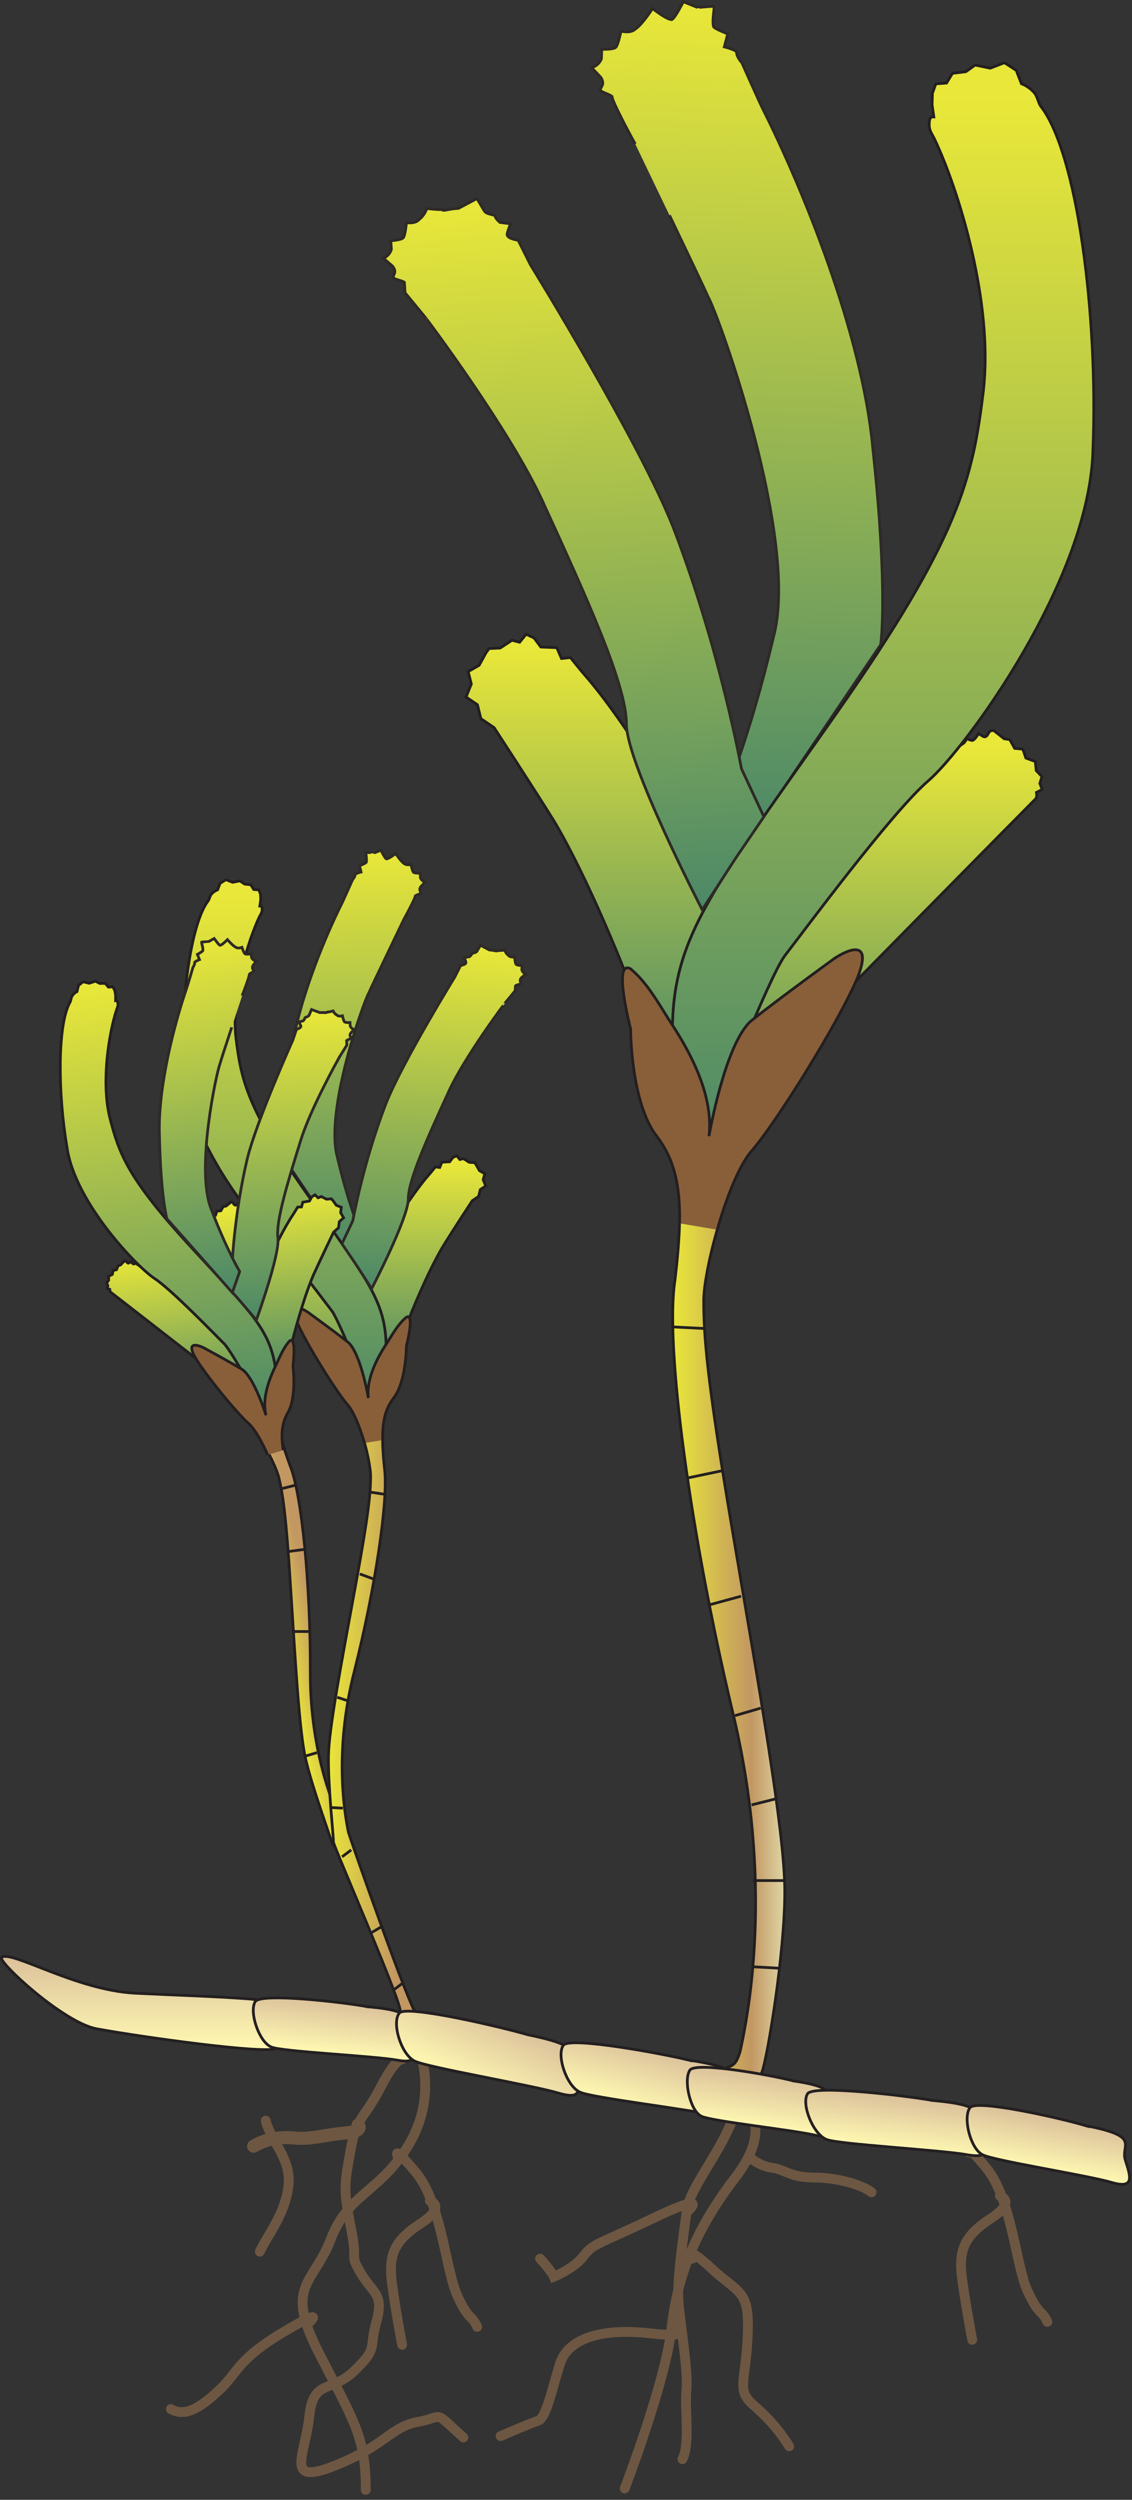 
        <svg xmlns:rdf="http://www.w3.org/1999/02/22-rdf-syntax-ns#" xmlns="http://www.w3.org/2000/svg" xmlns:cc="http://creativecommons.org/ns#" xmlns:xlink="http://www.w3.org/1999/xlink" xmlns:dc="http://purl.org/dc/elements/1.1/" x="0px" y="0px" width="227" height="501" viewBox="0 0 227 501" xml:space="preserve">
            <rect x="0" y="0" width="227" height="501" fill="#333333" stroke="none"/>
            <title>Thalassodendron ciliatum 2</title>
            <desc xmlns:ian_image_library="https://ian.umces.edu/media-library/">
                <ian_image_library:title>Thalassodendron ciliatum 2</ian_image_library:title>
                <ian_image_library:descr>Illustration of Thalassodendron ciliatum</ian_image_library:descr>
                <ian_image_library:scene>
                    <ian_image_library:contains>seagrass, SAV, Plantae, vascular, Magnoliophyta, angiosperm, flowering plant, Liliopsida, monocot, Alismatidae, Najadales, Cymodoceaceae, manatee-grass, family, Thalassodendron, ciliatum, 2012 seagrass calendar</ian_image_library:contains>
                    <ian_image_library:when>2008-08-26</ian_image_library:when>
                </ian_image_library:scene>
            </desc>
            
 <defs></defs>
 <path stroke="#6D5742" stroke-width="1.965" stroke-linecap="round" d="m194.18 431.35s-1.596-3.114 3.552 3.075c5.161 6.19 5.955 19.588 8.323 24.722 2.382 5.167 2.779 3.62 3.978 6.196" fill="none"/>
 <path stroke="#6D5742" stroke-width="1.965" stroke-linecap="round" d="m200.51 440.1s3.566 1.029-1.985 4.63c-5.544 3.613-6.345 6.702-5.544 12.367.794 5.666 1.979 11.843 1.979 11.843" fill="none"/>
 <path stroke="#6D5742" stroke-width="1.965" stroke-linecap="round" d="m148.7 421.1s7.012 4.562-1.171 15.207c-8.195 10.664-11.707 19.802-12.892 30.446-1.178 10.665-9.359 31.969-9.359 31.969" fill="none"/>
 <path stroke="#6D5742" stroke-width="1.965" stroke-linecap="round" d="m147.96 421.25s-.396 3.074-3.579 8.739c-3.162 5.666-6.345 9.805-6.729 13.404-.404 3.593-1.992 13.396-1.581 18.032.39 4.629 1.965 13.915 1.581 17.515-.404 3.6.787 10.813-.808 13.915" fill="none"/>
 <path stroke="#6D5742" stroke-width="1.965" stroke-linecap="round" d="m137.65 443.39s5.544-4.649-6.346 1.029c-11.896 5.665-12.286 5.154-14.271 7.718-1.979 2.584-5.948 4.139-5.948 4.139s-.397-1.01-2.779-3.62" fill="none"/>
 <path stroke="#6D5742" stroke-width="1.965" stroke-linecap="round" d="m134.63 466.75s4.986 1.897-4.515.861c-9.515-1.036-16.264 1.036-17.845 6.177-1.588 5.154-2.771 10.84-4.354 11.358-1.594.498-7.529 3.082-7.529 3.082" fill="none"/>
 <path stroke="#6D5742" stroke-width="1.965" stroke-linecap="round" d="m138.84 452.66s-1.595-3.082 3.943 2.065c5.564 5.153 7.557 4.117 7.152 13.396-.396 9.292-2.375 10.819 1.191 13.921 3.565 3.103 5.544 5.666 7.132 8.229" fill="none"/>
 <path stroke="#6D5742" stroke-width="1.965" stroke-linecap="round" d="m84.605 412.73s2.792 8.666-3.055 17.783c-5.86 9.131-11.708 9.131-15.22 18.269-3.512 9.131-9.379 9.131-2.355 22.837 7.038 13.699 9.373 16.734 9.373 27.398" fill="none"/>
 <path stroke="#6D5742" stroke-width="1.965" stroke-linecap="round" d="m80.636 412.73s-1.191-.512-4.354 5.665c-3.169 6.211-4.764 5.692-5.961 12.395-1.184 6.694-1.575 7.718 0 15.448 1.595 7.731-.384 5.147 1.999 9.266 2.375 4.132 4.757 4.132 3.162 9.776-1.574 5.692.404 5.168-4.374 9.824-4.75 4.608-8.316 1.534-9.097 9.265-.794 7.712-5.161 13.901 5.147 9.777 10.308-4.111 11.103-7.731 16.653-8.768 5.544-1.01 2.766-2.563 9.111 3.129" fill="none"/>
 <path stroke="#6D5742" stroke-width="1.965" stroke-linecap="round" d="m79.828 432.32s-1.567-3.074 3.586 3.089c5.147 6.204 5.941 19.601 8.323 24.748 2.375 5.127 2.772 3.6 3.963 6.184" fill="none"/>
 <path stroke="#6D5742" stroke-width="1.965" stroke-linecap="round" d="m86.193 441.08s3.566 1.01-1.985 4.637c-5.544 3.593-6.345 6.694-5.544 12.34.781 5.692 1.972 11.876 1.972 11.876" fill="none"/>
 <path stroke="#6D5742" stroke-width="1.965" stroke-linecap="round" d="m53.284 425s0 1.01 2.382 5.128c2.375 4.138 2.779 6.701 1.581 10.832-1.184 4.111-3.963 7.738-5.147 10.303" fill="none"/>
 <path stroke="#6D5742" stroke-width="1.965" stroke-linecap="round" d="m61.607 465.82s4.75-4.11-4.757 1.555c-9.501 5.639-9.117 8.229-13.074 11.822-3.97 3.62-6.749 5.174-9.521 3.62" fill="none"/>
 <linearGradient id="ian_symbols_a72c935aaf41e7d4ed3d20d831bb40ba" y2="334.93" gradientUnits="userSpaceOnUse" x2="157.38" y1="334.93" x1="134.9">
  <stop stop-color="#E9E739" offset="0"/>
  <stop stop-color="#C29762" offset=".702"/>
  <stop stop-color="#DED4A3" offset=".989"/>
 </linearGradient>
 <path stroke="#231F20" stroke-width=".551" d="m136.27 245.15c-.08 3.344-.41 7.092-.908 11.352-2.1 13.101 3.149 51.353 11.52 86.456 8.391 34.565 3.148 60.766 1.561 68.094-1.029 3.411-1.574 2.638-4.07 4.011 0 0-.188 1.016.901 3.835 1.07 2.847 0 5.652 0 5.652 0 1.332 6.076-5.343 7.55-9.354 1.043-2.799 4.549-23.61 4.549-36.099 0-12.058-5.256-41.395-10.49-72.292-5.241-30.911-5.767-39.302-5.767-46.111 0-2.981 1.07-8.593 2.712-14.265" fill="url(#ian_symbols_a72c935aaf41e7d4ed3d20d831bb40ba)"/>
 <linearGradient id="ian_symbols_44a3dc7f192264248972aab2c4974f07" y2="342.4" gradientUnits="userSpaceOnUse" x2="155.84" gradientTransform="matrix(.973 -.229 .229 .973 -163.14 32.74)" y1="342.4" x1="145.2">
  <stop stop-color="#E9E739" offset="0"/>
  <stop stop-color="#C29762" offset=".781"/>
 </linearGradient>
 <path stroke="#231F20" stroke-width=".551" d="m55.976 285.95c.289 2.2 1.063 4.676 2.18 7.745 2.382 5.813 4.111 24.028 4.071 41.118-.121 16.869 5.134 28.375 6.668 31.578.834 1.46 1.696 9.399 3.008 9.763l-2.449-1.629c.774-.739-2.833-4.797-3.008-5.497-.289-1.218-3.781-10.604-5.134-16.397-1.305-5.558-2.072-19.661-3.035-34.477-.921-14.837-1.595-18.759-2.334-21.902-.391-1.743-2.066-5.255-3.93-8.209" fill="url(#ian_symbols_44a3dc7f192264248972aab2c4974f07)"/>
 <linearGradient id="ian_symbols_ddf33ed4329b9e24e5463420966f0e98" y2="348.28" gradientUnits="userSpaceOnUse" x2="134.78" gradientTransform="matrix(1 .014 -.014 1 -45.706 -5.215)" y1="348.28" x1="116.46">
  <stop stop-color="#E9E739" offset="0"/>
  <stop stop-color="#C29762" offset=".781"/>
 </linearGradient>
 <path stroke="#231F20" stroke-width=".551" d="m76.841 286.06c-.235 2.193-.087 4.797.235 8.034.909 6.204-1.83 24.304-6.022 40.869-4.192 16.338-1.884 28.779-1.178 32.271.471 1.615 12.441 35.703 13.605 36.342l-3.25-.391c.915-.538-13.376-33.259-13.37-34.013.027-1.252-1.083-11.184-.996-17.145.074-5.713 2.759-19.566 5.417-34.181 2.692-14.622 2.995-18.584 3.042-21.808.027-1.796-.753-5.598-1.83-8.929" fill="url(#ian_symbols_ddf33ed4329b9e24e5463420966f0e98)"/>
 <path stroke="#6D5742" stroke-width="2.619" stroke-linecap="round" d="m71.821 425.86s1.305 1.292-2.631 1.629c-3.93.336-6.87 1.318-10.147.995s-5.894.323-8.182 1.643" fill="none"/>
 <path stroke="#6D5742" stroke-width="1.965" stroke-linecap="round" d="m150.18 432.23s2.005 1.897 4.636 2.221c2.618.323 3.594 1.965 8.506 1.965 4.918 0 9.803 1.608 11.458 2.947" fill="none"/>
 <line stroke-linejoin="round" x1="134.65" y2="266.24" x2="141.02" stroke="#231F20" y1="265.92" stroke-width=".551" fill="none"/>
 <line stroke-linejoin="round" x1="144.97" y2="296.25" x2="137.67" stroke="#231F20" y1="294.72" stroke-width=".551" fill="none"/>
 <line stroke-linejoin="round" x1="141.94" y2="319.9" x2="148.61" stroke="#231F20" y1="321.72" stroke-width=".551" fill="none"/>
 <line stroke-linejoin="round" x1="152.54" y2="343.84" x2="147.38" stroke="#231F20" y1="342.33" stroke-width=".551" fill="none"/>
 <line stroke-linejoin="round" x1="150.72" y2="360.51" x2="155.57" stroke="#231F20" y1="361.73" stroke-width=".551" fill="none"/>
 <line stroke-linejoin="round" x1="157.09" y2="376.89" x2="151.03" stroke="#231F20" y1="376.89" stroke-width=".551" fill="none"/>
 <line stroke-linejoin="round" x1="151.03" y2="394.47" x2="156.49" stroke="#231F20" y1="394.17" stroke-width=".551" fill="none"/>
 <line stroke-linejoin="round" x1="56.514" y2="297.65" x2="59.252" stroke="#231F20" y1="298.34" stroke-width=".551" fill="none"/>
 <line stroke-linejoin="round" x1="57.886" y2="310.48" x2="61.318" stroke="#231F20" y1="310.94" stroke-width=".551" fill="none"/>
 <line stroke-linejoin="round" x1="58.902" y2="326.98" x2="61.903" stroke="#231F20" y1="326.98" stroke-width=".551" fill="none"/>
 <line stroke-linejoin="round" x1="63.552" y2="351.94" x2="61.264" stroke="#231F20" y1="351.25" stroke-width=".551" fill="none"/>
 <line stroke-linejoin="round" x1="68.598" y2="370.75" x2="70.435" stroke="#231F20" y1="372.13" stroke-width=".551" fill="none"/>
 <line stroke-linejoin="round" x1="74.143" y2="299.48" x2="77.124" stroke="#231F20" y1="299.03" stroke-width=".551" fill="none"/>
 <line stroke-linejoin="round" x1="74.977" y2="315.44" x2="72.151" stroke="#231F20" y1="316.48" stroke-width=".551" fill="none"/>
 <line stroke-linejoin="round" x1="67.629" y2="340.85" x2="69.702" stroke="#231F20" y1="340.16" stroke-width=".551" fill="none"/>
 <line stroke-linejoin="round" x1="66.438" y2="362.38" x2="68.753" stroke="#231F20" y1="362.26" stroke-width=".551" fill="none"/>
 <line stroke-linejoin="round" x1="74.479" y2="385.97" x2="76.78" stroke="#231F20" y1="387.34" stroke-width=".551" fill="none"/>
 <line stroke-linejoin="round" x1="80.918" y2="398.7" x2="79.088" stroke="#231F20" y1="397.31" stroke-width=".551" fill="none"/>
 <linearGradient id="ian_symbols_b4cae8b52cc2e0240def58381713efa5" y2="392.1" gradientUnits="userSpaceOnUse" x2="28.28" y1="410.77" x1="28.28">
  <stop stop-color="#FFF9B2" offset="0"/>
  <stop stop-color="#DCC29B" offset=".972"/>
 </linearGradient>
 <path stroke="#231F20" stroke-width=".551" d="m50.68 400.67c-6.931-.559-15.806-.814-23.611-1.205-11.943-.626-24.93-8.761-26.753-7.166-.868.788 12.414 13.107 19.109 14.313 9.622 1.742 33.441 5.02 35.877 3.949 2.046-1.11 1.077-9.51-4.622-9.88z" fill="url(#ian_symbols_b4cae8b52cc2e0240def58381713efa5)"/>
 <linearGradient id="ian_symbols_54abae2c2299c56409cb5bff595390eb" y2="385.98" gradientUnits="userSpaceOnUse" x2="86.081" gradientTransform="matrix(1.304 .006 .227 .841 -132.78 75.9)" y1="398.68" x1="83.873">
  <stop stop-color="#FFF9B2" offset="0"/>
  <stop stop-color="#DCC29B" offset=".972"/>
 </linearGradient>
 <path stroke="#231F20" stroke-width=".551" d="m73.699 402.17c-4.737-.875-21.29-2.826-22.514-1.029-1.271 2.005.733 8.101 3.216 9.104 2.045.936 20.583 1.783 25.327 2.645 4.744.881 3.452-1.77 2.213-4.757-1.218-3 2.719-5.03-8.242-5.95z" fill="url(#ian_symbols_54abae2c2299c56409cb5bff595390eb)"/>
 <linearGradient id="ian_symbols_b2472de74ffe2e84bd682062727b1e6e" y2="384.31" gradientUnits="userSpaceOnUse" x2="105.44" gradientTransform="matrix(1.496 .202 .196 .878 -129.22 46.901)" y1="399.93" x1="95.557">
  <stop stop-color="#FFF9B2" offset="0"/>
  <stop stop-color="#DCC29B" offset=".972"/>
 </linearGradient>
 <path stroke="#231F20" stroke-width=".551" d="m105.88 407.8c-5.37-1.567-24.223-5.995-25.771-4.387-1.608 1.83.242 8.223 2.995 9.629 2.294 1.245 23.51 4.844 28.893 6.439 5.349 1.594 4.077-1.272 2.894-4.462-1.19-3.19 3.5-4.66-9.01-7.22z" fill="url(#ian_symbols_b2472de74ffe2e84bd682062727b1e6e)"/>
 <linearGradient id="ian_symbols_0f018c512f9d477485a58edbf4a1d40f" y2="390.18" gradientUnits="userSpaceOnUse" x2="128.84" gradientTransform="matrix(1.461 .121 .224 .865 -142.9 57.891)" y1="404.56" x1="123.7">
  <stop stop-color="#FFF9B2" offset="0"/>
  <stop stop-color="#DCC29B" offset=".972"/>
 </linearGradient>
 <path stroke="#231F20" stroke-width=".551" d="m138.2 412.89c-5.275-1.299-23.738-4.724-25.199-3.028-1.474 1.904.552 8.196 3.298 9.427 2.267 1.138 23.012 3.587 28.3 4.886 5.262 1.318 3.909-1.46 2.638-4.589-1.27-3.12 3.22-4.83-9.04-6.7z" fill="url(#ian_symbols_0f018c512f9d477485a58edbf4a1d40f)"/>
 <linearGradient id="ian_symbols_24f396a729896814bd0eb5e2a445f97f" y2="396.03" gradientUnits="userSpaceOnUse" x2="151.58" gradientTransform="matrix(1.208 .073 .141 .848 -86.429 68.649)" y1="409.01" x1="150.06">
  <stop stop-color="#FFF9B2" offset="0"/>
  <stop stop-color="#DCC29B" offset=".972"/>
 </linearGradient>
 <path stroke="#231F20" stroke-width=".551" d="m159.13 417.05c-4.3-1.124-19.493-3.909-20.778-2.18-1.332 1.917.021 8.081 2.228 9.218 1.837 1.036 18.954 2.826 23.274 3.923 4.319 1.097 3.344-1.595 2.436-4.636-.88-3.05 2.93-4.86-7.16-6.32z" fill="url(#ian_symbols_24f396a729896814bd0eb5e2a445f97f)"/>
 <linearGradient id="ian_symbols_672e6b25283870c4bdf979961f8e88d2" y2="402.95" gradientUnits="userSpaceOnUse" x2="172.53" gradientTransform="matrix(1.45 .027 .273 .848 -180.62 73.559)" y1="415.73" x1="170.12">
  <stop stop-color="#FFF9B2" offset="0"/>
  <stop stop-color="#DCC29B" offset=".972"/>
 </linearGradient>
 <path stroke="#231F20" stroke-width=".551" d="m187.02 420.96c-5.288-.941-23.745-3.162-25.063-1.372-1.339 1.984 1.036 8.148 3.814 9.197 2.302.97 22.945 2.094 28.233 3.063 5.289.922 3.788-1.723 2.335-4.765-1.43-3.03 2.9-5.04-9.32-6.12z" fill="url(#ian_symbols_672e6b25283870c4bdf979961f8e88d2)"/>
 <linearGradient id="ian_symbols_fcc05d13465ccb74b16c87cf6577b87a" y2="394.65" gradientUnits="userSpaceOnUse" x2="190.98" gradientTransform="matrix(1.347 .158 .152 .865 -107.14 52.555)" y1="407.69" x1="189.5">
  <stop stop-color="#FFF9B2" offset="0"/>
  <stop stop-color="#DCC29B" offset=".972"/>
 </linearGradient>
 <path stroke="#231F20" stroke-width=".551" d="m217.71 426.01c-4.804-1.446-21.72-5.296-23.167-3.641-1.5 1.83-.026 8.148 2.436 9.44 2.039 1.185 21.115 4.152 25.926 5.578 4.805 1.419 3.741-1.359 2.752-4.481-.96-3.15 3.3-4.72-7.95-6.9z" fill="url(#ian_symbols_fcc05d13465ccb74b16c87cf6577b87a)"/>
 <linearGradient id="ian_symbols_65dedb159e4377b491829c2b20346549" y2="215.01" gradientUnits="userSpaceOnUse" x2="-20.99" gradientTransform="matrix(1 .03 -.03 1 172.2 -45.85)" y1="47.652" x1="-20.99">
  <stop stop-color="#E9E739" offset="0"/>
  <stop stop-color="#4B8868" offset="1"/>
 </linearGradient>
 <path stroke="#2E2A26" stroke-width=".551" d="m142.01 59.52c2.099 3.667 18.355 48.729 13.101 68.114-4.71 19.903-9.421 30.905-9.421 30.905l4.711 9.426 26.201-38.763s1.567-10.476-1.575-39.295c-2.086-23.072-14.271-52.523-21.988-67.918-.64-1.245-4.267-9.399-4.267-9.399s-1.076-1.165-1.063-2.093c.026-.485-2.463-1.104-2.463-1.104l.687-2.604s-2.8-1.056-2.874-1.507c-.248-1.292.135-2.927.135-3.977 0-.135-3.29.229-3.311.195l-2.859-1.151c-.101.188-2.039 4.051-2.482 3.553-.936-.02-3.688-2.193-3.688-2.193s-2.065 3.25-3.506 4.158c-.962.888-2.819.377-2.819.377s-.565 2.786-1.05 3.25c-.478.458-2.813.384-2.813.384s-.033.942-.061 1.891c-.518 1.4-1.944 1.81-1.944 1.81s.464.484 1.83 1.938c.889 1.44-.054 1.871-.067 2.355-.484.451 1.844.982 2.308 1.467-.033.935 4.199 8.76 4.656 9.514-.01-.010 13.42 27.866 14.61 30.659z" fill="url(#ian_symbols_65dedb159e4377b491829c2b20346549)"/>
 <linearGradient id="ian_symbols_926c34c3e943c8d459f50e07a777906c" y2="-3788.3" gradientUnits="userSpaceOnUse" x2="-3548.5" gradientTransform="matrix(-1.111 0 0 1.111 -3824.9 4426)" y1="-3867.3" x1="-3548.5">
  <stop stop-color="#E9E739" offset="0"/>
  <stop stop-color="#4B8868" offset="1"/>
 </linearGradient>
 <path stroke="#231F20" stroke-width=".551" d="m142.18 182.65s-6.284-21.492-11.533-28.825c-2.745-3.963-8-12.408-13.558-18.746-.781-.881-2.698-3.297-2.698-3.297l-1.797.195-.936-2.18-3.202-.122-1.353-1.81-1.595-.76-1.306 1.608-1.527-.397-2.375 1.562-2.234.094-.646.922-1.339 2.442-2.2 1.258.633 2.496-1.057 2.597 2.281 1.554.693 2.786 2.645 1.797s7.933 12.118 12.199 19.008c6.796 11.526 13.604 28.826 13.604 28.826l10.49 21.458 6.83-32.46z" fill="url(#ian_symbols_926c34c3e943c8d459f50e07a777906c)"/>
 <linearGradient id="ian_symbols_b5c5a65a375e5dc495f30dc906e392e7" y2="-3778" gradientUnits="userSpaceOnUse" x2="-3603.4" gradientTransform="matrix(-1.111 0 0 1.111 -3824.9 4426)" y1="-3849" x1="-3603.4">
  <stop stop-color="#E9E739" offset="0"/>
  <stop stop-color="#4B8868" offset="1"/>
 </linearGradient>
 <path stroke="#231F20" stroke-width=".551" d="m171.5 196.78s32.492-32.997 36.166-36.671c.357-.296.175-1.292.175-1.292l1.145-.599-.465-1.211.418-1.366-1.145-1.211-.188-1.817-1.884-.686-.612-1.79-1.635-.147-.989-1.771-1.117-.161-2.099-1.656c-1.353-.04-.868 1.077-1.811 1.279-.229.054-1.225-.679-1.225-.679s-.633 1.11-1.137 1.366c-.263.134-1.212-.336-1.212-.336s-.383.747-.693.942c-2.939 1.958-5.961 5.107-8.578 7.993-5.262 5.773-32.493 35.124-35.621 49.779-3.68 14.68 22.5-9.95 22.5-9.95z" fill="url(#ian_symbols_b5c5a65a375e5dc495f30dc906e392e7)"/>
 <linearGradient id="ian_symbols_01063399c7d421c461783f19de2c045a" y2="-3772.8" gradientUnits="userSpaceOnUse" x2="-3601.8" gradientTransform="matrix(-1.111 0 0 1.111 -3824.9 4426)" y1="-3966.2" x1="-3601.8">
  <stop stop-color="#E9E739" offset="0"/>
  <stop stop-color="#4B8868" offset="1"/>
 </linearGradient>
 <path stroke="#231F20" stroke-width=".551" d="m142.69 225.07s11.533-29.316 14.683-33.522c3.66-4.723 21.464-28.805 28.812-35.096 7.32-6.292 32.472-40.325 32.99-66.526 1.043-26.72-3.129-59.205-10.47-68.632-.464-.612-.72-2.032-1.271-2.677-1.171-1.366-2.604-1.831-2.604-1.831s-1.017-2.651-1.063-2.691c-.054-.047-2.268-1.507-2.362-1.507-.073 0-2.825 1.076-2.825 1.076l-3.035-.625-1.871 1.333-2.671.322-1.197 1.945-2.153.168-.68 1.904-.061 2.288.344 2.422c-.896-.087-.93.801-.915 1.831.026 1.042.847 2.079 1.103 2.711 4.724 9.951 11.823 32.621 9.743 50.444-2.106 17.279-4.723 29.317-29.35 64.407-24.62 35.123-32.997 44.543-32.997 63.935.01 19.39 7.86 18.33 7.86 18.33z" fill="url(#ian_symbols_01063399c7d421c461783f19de2c045a)"/>
 <path stroke="#231F20" stroke-width=".551" d="m143.83 246.43c1.783-6.251 4.252-12.569 6.722-15.583 4.724-5.235 17.804-26.195 21.478-35.09 3.66-9.447-4.724-3.66-4.724-3.66s-11.519 8.357-16.754 12.555c-5.234 4.717-8.377 23.046-8.377 23.046 1.043-8.889-4.724-18.329-7.853-23.046-2.638-4.198-4.724-7.866-7.865-10.476-3.668-2.079 0 12.044 0 12.044s0 14.688 5.228 21.478c3.613 4.689 4.737 10.106 4.589 17.454" fill="#895F3A"/>
 <linearGradient id="ian_symbols_27a7bc3bb6be0b7489df4b2ed64588a9" y2="236.99" gradientUnits="userSpaceOnUse" x2="-27.184" gradientTransform="matrix(.998 -.071 .071 .998 130.83 -53.982)" y1="91.436" x1="-27.184">
  <stop stop-color="#E9E739" offset="0"/>
  <stop stop-color="#4B8868" offset="1"/>
 </linearGradient>
 <path stroke="#2E2A26" stroke-width=".551" d="m108.86 100.6c8.902 19.372 16.761 36.671 16.761 44.517 0 7.866 15.193 37.209 15.193 37.209l6.803-10.476 5.564-8.155-4.508-9.662s-4.199-23.584-13.612-48.184c-6.715-17.172-28.684-52.766-28.684-52.766l-2.469-4.932s-2.153-.283-2.214-1.117c-.041-.438.7-2.18.7-2.18l-2.146-.276s-.915-.794-.942-1.211c-.034-.431-1.729-.295-2.2-1.117-.491-.828-1.46-2.456-1.46-2.456l-3.701 1.958c-2.537.181-2.92.639-3.385.235-.841.067-2.987-.202-2.987-.202s-.343 1.299-1.541 2.221c-.794.929-2.523.612-2.523.612s-.242 2.57-.639 3.035c-.383.45-2.503.599-2.503.599s.061.848.114 1.709c-.343 1.292-1.581 1.803-1.581 1.803s.458.396 1.823 1.581c.936 1.198.121 1.689.148 2.105-.39.464 1.75.734 2.214 1.124.054.848.148 2.113.148 2.113l4.159 5.046c.009-.006 16.756 22.219 23.476 36.856z" fill="url(#ian_symbols_27a7bc3bb6be0b7489df4b2ed64588a9)"/>
 <linearGradient id="ian_symbols_1c5b6c4fafc3fdc4b5e7488114cb763a" y2="304.02" gradientUnits="userSpaceOnUse" x2="-218.9" gradientTransform="matrix(-1 .03 .03 1 -155.21 -45.85)" y1="223.2" x1="-218.9">
  <stop stop-color="#E9E739" offset="0"/>
  <stop stop-color="#4B8868" offset="1"/>
 </linearGradient>
 <path stroke="#2E2A26" stroke-width=".551" d="m73.968 198.97c-1.023 1.77-8.855 23.537-6.332 32.89 2.268 9.608 4.548 14.931 4.548 14.931l-2.281 4.542-12.643-18.726s-.747-5.06.767-18.955c1.01-11.163 6.89-25.38 10.631-32.815.29-.599 2.032-4.521 2.032-4.521s.531-.586.518-1.037c-.014-.208 1.198-.511 1.198-.511l-.323-1.259s1.333-.511 1.379-.72c.101-.633-.074-1.426-.074-1.931 0-.075 1.588.114 1.595.101l1.393-.572c.047.102.982 1.965 1.171 1.729.451-.02 1.81-1.056 1.81-1.056s.989 1.561 1.682 1.998c.464.431 1.366.182 1.366.182s.276 1.353.505 1.574c.242.229 1.373.188 1.373.188s.013.452.013.902c.256.679.949.881.949.881s-.229.229-.881.936c-.438.693.021.901.021 1.137.242.208-.882.471-1.11.706.02.458-2.039 4.233-2.241 4.596-.001.01-6.501 13.47-7.066 14.82z" fill="url(#ian_symbols_1c5b6c4fafc3fdc4b5e7488114cb763a)"/>
 <linearGradient id="ian_symbols_15384b146336f2a4c103167727691b70" y2="-3736" gradientUnits="userSpaceOnUse" x2="-3380.6" gradientTransform="matrix(1.111 0 0 1.111 3841.9 4426)" y1="-3774.1" x1="-3380.6">
  <stop stop-color="#E9E739" offset="0"/>
  <stop stop-color="#4B8868" offset="1"/>
 </linearGradient>
 <path stroke="#231F20" stroke-width=".551" d="m73.867 258.42s3.055-10.375 5.592-13.908c1.325-1.917 3.862-6.002 6.533-9.057.383-.417 1.312-1.595 1.312-1.595l.868.115.444-1.057 1.561-.081.639-.861.781-.363.619.767.74-.175 1.144.74 1.09.061.282.424.673 1.185 1.063.605-.31 1.211.504 1.251-1.097.74-.323 1.353-1.285.875s-3.835 5.84-5.888 9.178c-3.291 5.558-6.574 13.915-6.574 13.915l-5.067 10.362-3.301-15.68z" fill="url(#ian_symbols_15384b146336f2a4c103167727691b70)"/>
 <linearGradient id="ian_symbols_c8189df170a33de4e55ebe90b7c0a1ea" y2="-3731" gradientUnits="userSpaceOnUse" x2="-3407.1" gradientTransform="matrix(1.111 0 0 1.111 3841.9 4426)" y1="-3765.3" x1="-3407.1">
  <stop stop-color="#E9E739" offset="0"/>
  <stop stop-color="#4B8868" offset="1"/>
 </linearGradient>
 <path stroke="#231F20" stroke-width=".551" d="m59.723 265.25s-15.698-15.94-17.454-17.71c-.175-.148-.087-.605-.087-.605l-.565-.31.222-.579-.188-.659.545-.592.087-.868.929-.343.276-.841.8-.087.471-.854.538-.074 1.016-.807c.66-.007.417.531.888.625.101.021.572-.336.572-.336s.316.539.572.666c.121.061.565-.168.565-.168s.188.363.35.458c1.42.942 2.873 2.469 4.125 3.862 2.537 2.786 15.698 16.963 17.205 24.028 1.783 7.07-10.867-4.82-10.867-4.82z" fill="url(#ian_symbols_c8189df170a33de4e55ebe90b7c0a1ea)"/>
 <linearGradient id="ian_symbols_069e623bb5763284c1e0ae2822250fbf" y2="-3728.5" gradientUnits="userSpaceOnUse" x2="-3406.4" gradientTransform="matrix(1.111 0 0 1.111 3841.9 4426)" y1="-3821.9" x1="-3406.4">
  <stop stop-color="#E9E739" offset="0"/>
  <stop stop-color="#4B8868" offset="1"/>
 </linearGradient>
 <path stroke="#231F20" stroke-width=".551" d="m73.631 278.91s-5.565-14.164-7.092-16.196c-1.763-2.261-10.362-13.901-13.901-16.943-3.54-3.028-15.685-19.466-15.934-32.116-.511-12.905 1.521-28.583 5.06-33.145.215-.29.336-.983.605-1.279.565-.673 1.265-.901 1.265-.901s.478-1.279.511-1.299c.041-.014 1.09-.72 1.144-.72.033 0 1.359.511 1.359.511l1.467-.282.915.632 1.272.154.572.936 1.05.081.323.929.034 1.097-.175 1.191c.451-.054.451.363.451.861-.007.511-.404 1.009-.538 1.305-2.268 4.811-5.706 15.751-4.697 24.371 1.023 8.337 2.274 14.15 14.17 31.093 11.89 16.963 15.934 21.505 15.934 30.864 0 9.36-3.795 8.87-3.795 8.87z" fill="url(#ian_symbols_069e623bb5763284c1e0ae2822250fbf)"/>
 <path stroke="#231F20" stroke-width=".551" d="m73.093 289.21c-.868-3.014-2.065-6.056-3.25-7.522-2.274-2.517-8.6-12.643-10.382-16.943-1.756-4.555 2.288-1.756 2.288-1.756s5.564 4.03 8.095 6.056c2.53 2.281 4.023 11.136 4.023 11.136-.484-4.306 2.288-8.854 3.809-11.136 1.258-2.025 2.281-3.795 3.815-5.053 1.75-1.002 0 5.8 0 5.8s0 7.099-2.557 10.389c-1.723 2.248-2.274 4.872-2.194 8.424" fill="#895F3A"/>
 <linearGradient id="ian_symbols_df77bf2968e8f6f41d6d0321f86801df" y2="298.42" gradientUnits="userSpaceOnUse" x2="-219.87" gradientTransform="matrix(-.998 -.071 -.071 .998 -113.85 -53.982)" y1="228.13" x1="-219.87">
  <stop stop-color="#E9E739" offset="0"/>
  <stop stop-color="#4B8868" offset="1"/>
 </linearGradient>
 <path stroke="#2E2A26" stroke-width=".551" d="m89.961 218.81c-4.292 9.359-8.087 17.703-8.087 21.498 0 3.802-7.341 17.958-7.341 17.958l-3.283-5.06-2.678-3.936 2.187-4.656s2.012-11.398 6.574-23.281c3.223-8.276 13.841-25.475 13.841-25.475l1.191-2.369s1.036-.141 1.063-.552c.027-.202-.336-1.043-.336-1.043l1.043-.141s.438-.377.464-.585c0-.195.828-.135 1.05-.545.235-.384.7-1.185.7-1.185l1.776.949c1.238.088 1.419.323 1.648.128.404.027 1.44-.101 1.44-.101s.162.619.747 1.07c.377.451 1.225.296 1.225.296s.108 1.245.296 1.474c.182.215 1.218.276 1.218.276s-.047.41-.061.821c.155.625.774.881.774.881s-.229.175-.888.747c-.451.592-.061.828-.087 1.022.202.229-.834.363-1.057.559-.027.39-.087 1.016-.087 1.016l-2.005 2.436c.01-.04-8.062 10.68-11.319 17.76z" fill="url(#ian_symbols_df77bf2968e8f6f41d6d0321f86801df)"/>
 <linearGradient id="ian_symbols_cb8b652ae320fff421956a7c6fbc0428" y2="-3728.7" gradientUnits="userSpaceOnUse" x2="-3381.5" gradientTransform="matrix(1.102 -.145 .145 1.102 4329.1 3894.7)" y1="-3762.1" x1="-3381.5">
  <stop stop-color="#E9E739" offset="0"/>
  <stop stop-color="#4B8868" offset="1"/>
 </linearGradient>
 <path stroke="#231F20" stroke-width=".551" d="m50.862 264.76s1.44-9.333 3.229-12.717c.929-1.81 2.678-5.618 4.656-8.599.283-.41.942-1.527.942-1.527l.767-.027.269-.956 1.333-.229.464-.841.639-.404.632.599.626-.256 1.077.532.942-.074.316.336.693.962 1.002.397-.141 1.077.599 1.036-.875.773-.135 1.211-1.009.901s-2.651 5.511-4.071 8.646c-2.193 5.201-4.111 12.832-4.111 12.832l-3.216 9.561-4.628-13.23z" fill="url(#ian_symbols_cb8b652ae320fff421956a7c6fbc0428)"/>
 <linearGradient id="ian_symbols_f3cf4ee0fb68d254a9e9d9e0be5d875a" y2="-3724.4" gradientUnits="userSpaceOnUse" x2="-3404.8" gradientTransform="matrix(1.102 -.145 .145 1.102 4329.1 3894.7)" y1="-3754.4" x1="-3404.8">
  <stop stop-color="#E9E739" offset="0"/>
  <stop stop-color="#4B8868" offset="1"/>
 </linearGradient>
 <path stroke="#231F20" stroke-width=".551" d="m39.349 272.3s-15.456-12.024-17.192-13.356c-.155-.114-.134-.532-.134-.532l-.518-.202.134-.525-.255-.559.411-.559-.021-.773.754-.39.161-.781.673-.155.323-.801.464-.141.78-.794c.552-.094.417.383.828.431.101.006.485-.357.485-.357s.323.444.545.518c.114.027.477-.208.477-.208s.222.283.35.35c1.346.666 2.779 1.823 4.037 2.887 2.517 2.133 15.55 12.905 17.676 18.894 2.356 5.94-9.978-2.94-9.978-2.94z" fill="url(#ian_symbols_f3cf4ee0fb68d254a9e9d9e0be5d875a)"/>
 <linearGradient id="ian_symbols_ac1418dde714c774a5350177afdafc08" y2="-3722.2" gradientUnits="userSpaceOnUse" x2="-3404.1" gradientTransform="matrix(1.102 -.145 .145 1.102 4329.1 3894.7)" y1="-3803.9" x1="-3404.1">
  <stop stop-color="#E9E739" offset="0"/>
  <stop stop-color="#4B8868" offset="1"/>
 </linearGradient>
 <path stroke="#231F20" stroke-width=".551" d="m52.981 282.57s-6.453-11.641-7.993-13.222c-1.804-1.796-10.598-10.9-14.016-13.134-3.425-2.227-15.846-15.112-17.507-26.06-1.912-11.136-1.952-24.983.599-29.336.154-.29.182-.888.383-1.185.411-.652.997-.915.997-.915s.275-1.177.302-1.204c.021-.007.848-.747.909-.747.027 0 1.237.29 1.237.29l1.238-.417.861.451 1.124-.006.62.74.915-.047.377.76.162.942-.007 1.05c.364-.101.424.29.472.72.061.424-.229.901-.303 1.191-1.433 4.427-3.156 14.332-1.298 21.686 1.837 7.112 3.606 12.018 15.852 25.38 12.26 13.343 16.291 16.835 17.36 24.943 1.067 8.15-2.284 8.13-2.284 8.13z" fill="url(#ian_symbols_ac1418dde714c774a5350177afdafc08)"/>
 <path stroke="#231F20" stroke-width=".551" d="m53.694 291.59c-1.11-2.51-2.496-5.033-3.688-6.163-2.274-1.924-8.916-9.985-10.94-13.518-2.065-3.748 1.77-1.803 1.77-1.803s5.309 2.873 7.718 4.34c2.463 1.682 4.791 9.205 4.791 9.205-.936-3.681.955-7.953 2.012-10.093.881-1.911 1.554-3.566 2.731-4.818 1.407-1.083.66 5.046.66 5.046s.801 6.157-1.002 9.279c-1.265 2.173-1.427 4.481-.956 7.563" fill="#895F3A"/>
 <linearGradient id="ian_symbols_67d3446bbcc1c5d461148896262ca919" y2="308.84" gradientUnits="userSpaceOnUse" x2="-220.33" gradientTransform="matrix(-.998 .06 .06 .998 -178.45 -30.762)" y1="247.3" x1="-220.33">
  <stop stop-color="#E9E739" offset="0"/>
  <stop stop-color="#4B8868" offset="1"/>
 </linearGradient>
 <path stroke="#2E2A26" stroke-width=".551" d="m60.302 228.55c-2.678 8.612-5.02 16.276-4.575 19.573.431 3.297-4.32 16.438-4.32 16.438l-3.425-4.017-2.786-3.109 1.359-4.299s.464-10.12 3.042-20.953c1.864-7.563 9.11-23.691 9.11-23.691l.754-2.214s.901-.235.875-.592c-.007-.182-.411-.868-.411-.868l.888-.235s.33-.384.323-.559.707-.215.861-.585c.148-.384.471-1.117.471-1.117l1.669.619c1.07-.061 1.258.114 1.426-.087.357-.013 1.238-.242 1.238-.242s.215.532.774.834c.376.363 1.083.134 1.083.134s.249 1.07.438 1.225c.182.175 1.09.128 1.09.128s.021.336.041.707c.208.539.767.666.767.666s-.175.195-.68.767c-.323.552.041.727.054.888.182.175-.7.411-.868.592.027.363.054.901.054.901l-1.46 2.342s-5.781 10.25-7.792 16.75z" fill="url(#ian_symbols_67d3446bbcc1c5d461148896262ca919)"/>
 <linearGradient id="ian_symbols_e52493d597ee9294c95be92783890399" y2="315.24" gradientUnits="userSpaceOnUse" x2="-218.41" gradientTransform="matrix(-.987 .16 .16 .987 -217.04 -17.288)" y1="244.5" x1="-218.41">
  <stop stop-color="#E9E739" offset="0"/>
  <stop stop-color="#4B8868" offset="1"/>
 </linearGradient>
 <path stroke="#2E2A26" stroke-width=".551" d="m44.126 213.15c-.673 1.648-5 21.437-1.736 29.269 3.082 8.082 5.672 12.421 5.672 12.421l-1.474 4.219-13.113-14.8s-1.231-4.306-1.5-16.539c-.39-9.804 3.082-22.817 5.464-29.687.195-.565 1.258-4.172 1.258-4.172s.397-.552.336-.942c-.034-.209.969-.592.969-.592l-.417-1.057s1.103-.585 1.103-.8c.034-.552-.215-1.205-.269-1.655-.007-.047 1.393-.088 1.413-.101l1.123-.632c.055.067 1.07 1.574 1.238 1.352.377-.067 1.42-1.117 1.42-1.117s1.05 1.238 1.689 1.541c.464.323 1.205 0 1.205 0s.403 1.144.619 1.299c.236.168 1.218.007 1.218.007s.061.404.114.794c.296.559.928.666.928.666s-.168.208-.666.895c-.296.653.135.787.155.976.229.175-.713.525-.875.76.061.384-1.285 3.896-1.427 4.246.001-.01-4.11 12.42-4.447 13.64z" fill="url(#ian_symbols_e52493d597ee9294c95be92783890399)"/>
</svg>
